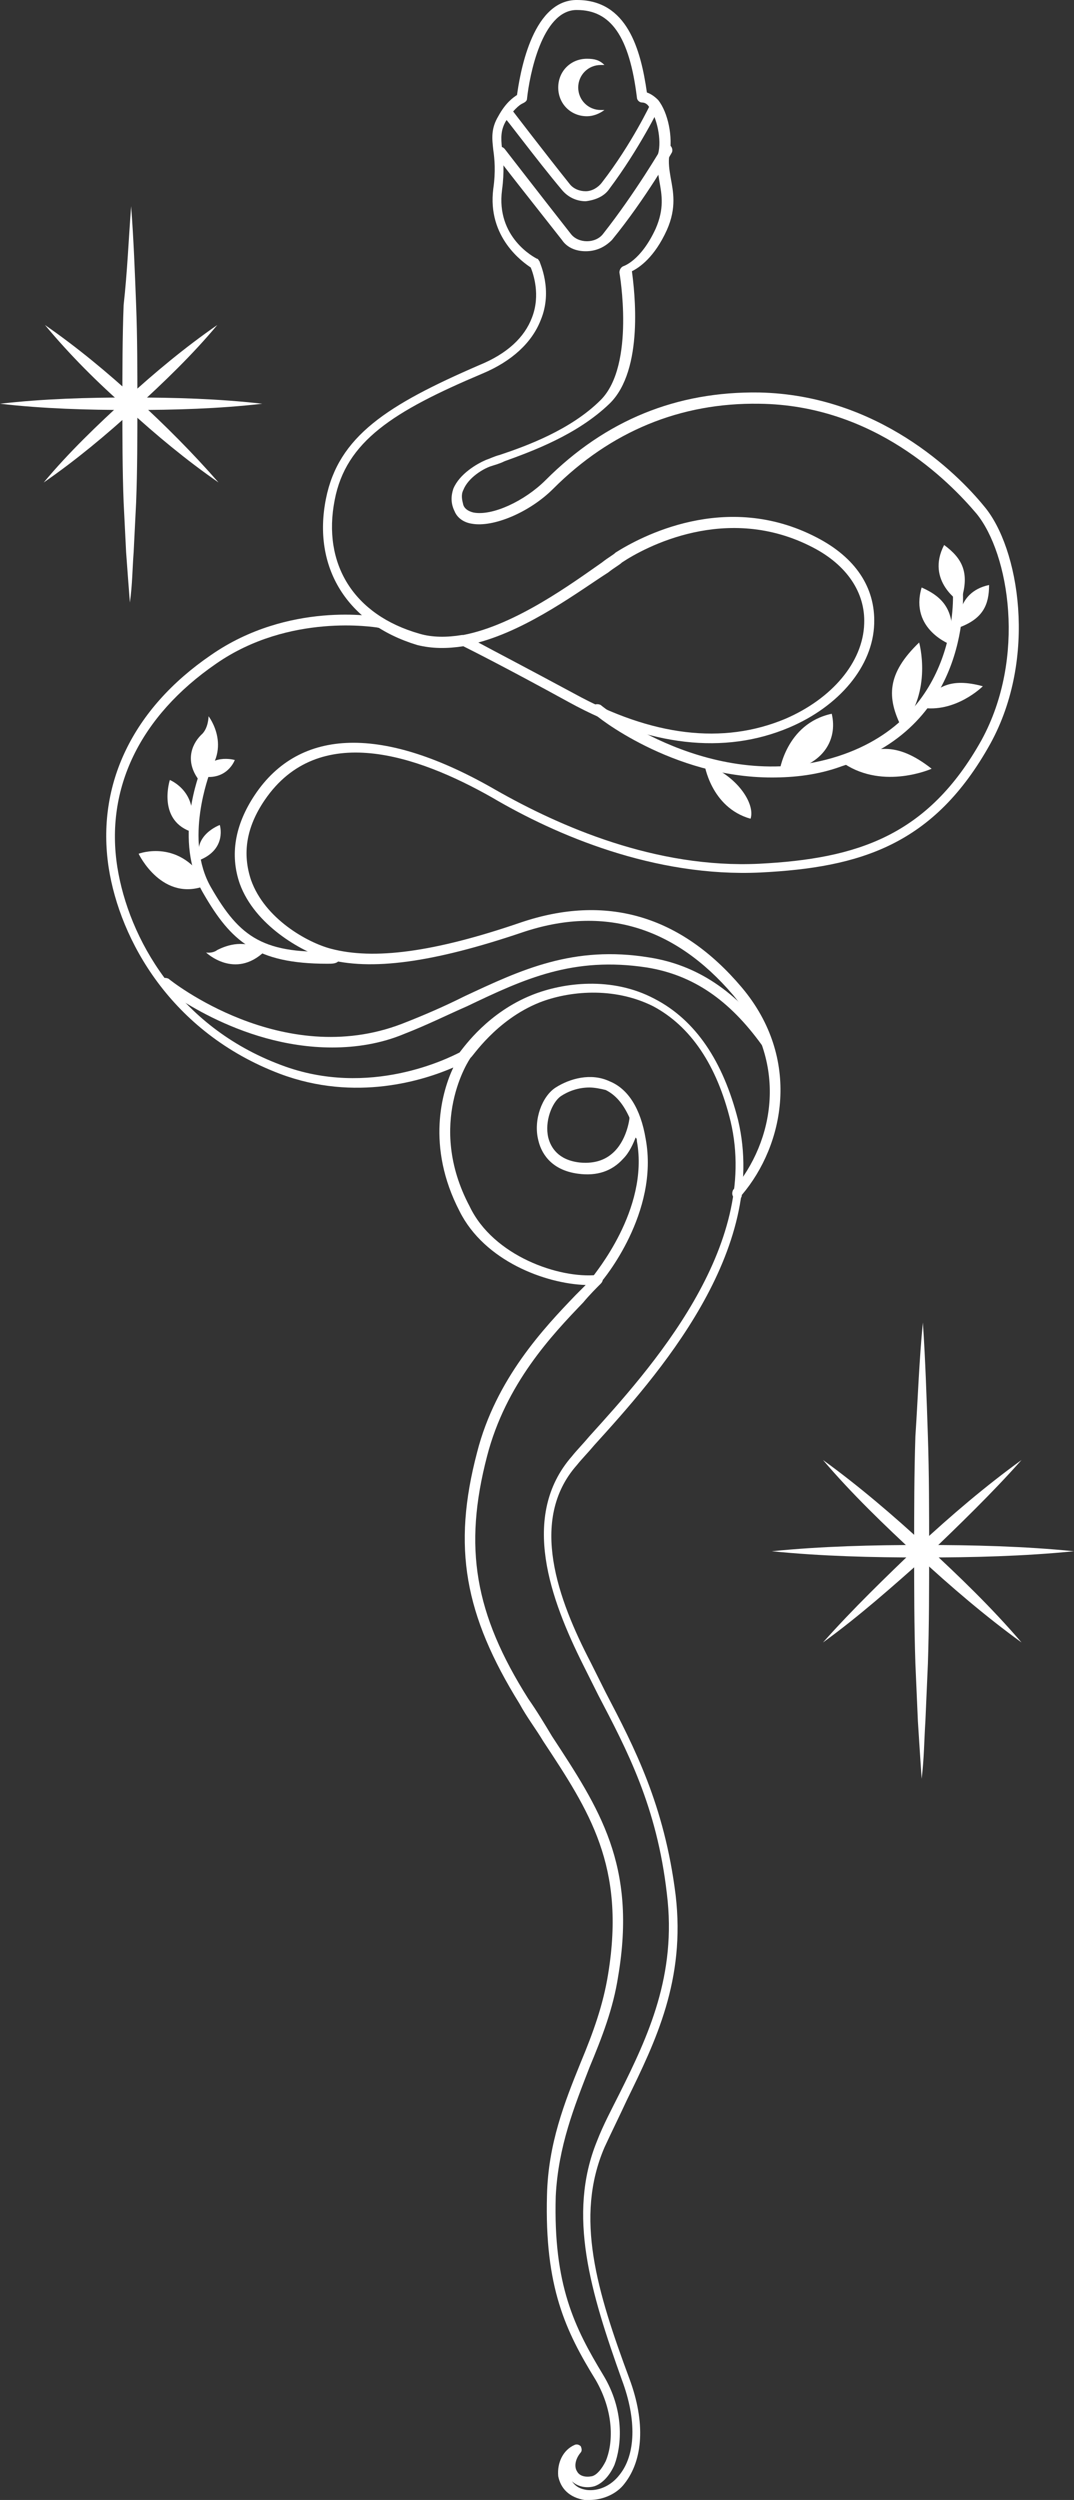 <?xml version="1.0" encoding="UTF-8" standalone="no"?><svg xmlns="http://www.w3.org/2000/svg" xmlns:xlink="http://www.w3.org/1999/xlink" fill="#ffffff" height="200" preserveAspectRatio="xMidYMid meet" version="1" viewBox="0.0 0.0 86.0 200.0" width="86" zoomAndPan="magnify"><rect x="0.0" y="0.0" width="86.0" height="200.0" fill="#333333" stroke="none"/><g><g id="change1_1"><path d="M59.1,95.9c-0.1,0-0.2,0-0.3-0.1c-0.2-0.1-0.2-0.4-0.1-0.6c3.3-3.9,4.5-10.2,0-15.6c-4.7-5.5-10.4-7.2-16.9-5 c-7.1,2.4-12.1,3.1-15.7,2.1c-2-0.6-5.7-2.7-6.9-6c-0.8-2.3-0.4-4.7,1.2-7.1c3.6-5.4,10.3-5.6,19.3-0.4c5.1,2.9,12.8,6.3,21.1,5.9 c7.8-0.4,13.5-2.2,17.8-9.9c3.6-6.6,2.2-14.9-0.4-18.1c-2.2-2.6-8.2-8.7-17.4-8.8c-6.3-0.1-11.9,2.2-16.5,6.8 c-1.9,1.9-4.8,3.1-6.5,2.8c-0.7-0.1-1.2-0.5-1.4-1c-0.3-0.6-0.3-1.2-0.1-1.8c0.5-1.2,1.9-2,2.6-2.3c0.3-0.1,0.7-0.3,1.1-0.4 c2.1-0.7,5.7-2,8.1-4.4c2.8-2.8,1.5-10.2,1.5-10.2c0-0.2,0.1-0.4,0.3-0.5c0,0,1.4-0.4,2.6-3c0.7-1.6,0.5-2.7,0.3-3.8 c-0.1-0.7-0.3-1.4-0.1-2.2c0.3-1.1-0.1-2.9-0.7-3.7c-0.1-0.2-0.3-0.4-0.6-0.4c-0.2,0-0.4-0.2-0.4-0.4c-0.6-4.9-2.1-7-4.8-7 c0,0-0.1,0-0.1,0c-2.7,0.1-3.7,5.2-3.9,7.1c0,0.2-0.2,0.3-0.4,0.4l0,0c0,0-0.5,0.2-1.3,1.4c-0.4,0.7-0.4,1.3-0.3,2.2 c0.1,0.8,0.2,1.8,0,3.3c-0.5,3.8,2.6,5.4,2.8,5.5c0.1,0,0.1,0.1,0.2,0.2c0,0.1,1.1,2.3,0.1,4.7c-0.7,1.8-2.3,3.3-4.7,4.3 c-7.1,3-10.9,5.4-11.8,10.1c-1,5.1,1.5,9.2,6.8,10.7c1,0.3,2.2,0.3,3.4,0.1c0,0,0.1,0,0.1,0c4.2-0.8,8.8-4.2,11.1-5.8 c0.5-0.4,0.9-0.6,1.1-0.8c1.9-1.2,8.8-5,16.1-1.2c3.1,1.6,4.7,4,4.6,6.9c-0.1,3.4-2.8,6.6-6.8,8.3c-5.2,2.2-11.2,1.5-17.6-2 c-5.1-2.8-7.9-4.2-8.5-4.5c-1.3,0.2-2.5,0.2-3.7-0.1c-5.6-1.7-8.4-6.2-7.3-11.7c1-5,4.9-7.5,12.3-10.7c2.2-0.9,3.6-2.2,4.2-3.8 c0.7-1.8,0.1-3.5-0.1-4C41.9,21,39,19,39.5,15.1c0.2-1.4,0.1-2.4,0-3.1c-0.1-0.9-0.2-1.7,0.4-2.7c0.6-1.1,1.2-1.5,1.5-1.7 c0.2-1.4,1.1-7.5,4.7-7.6c0,0,0.1,0,0.1,0c4,0,5.1,3.9,5.6,7.4c0.3,0.1,0.6,0.3,0.9,0.6c0.8,1,1.2,3,0.9,4.4 c-0.1,0.6,0,1.2,0.1,1.8c0.2,1.1,0.5,2.4-0.3,4.2c-1,2.2-2.2,3-2.8,3.3c0.2,1.5,1,7.9-1.8,10.6c-2.6,2.5-6.2,3.8-8.4,4.6 c-0.4,0.2-0.8,0.3-1.1,0.4c-0.6,0.2-1.8,0.9-2.2,1.9c-0.2,0.4-0.1,0.8,0,1.2c0.1,0.3,0.4,0.5,0.8,0.6c1.5,0.3,4.1-0.9,5.8-2.6 c4.8-4.8,10.5-7.1,17.1-7c9.5,0.2,15.8,6.4,18,9.1c2.8,3.3,4.3,12.1,0.5,19c-4.5,8.1-10.4,9.9-18.4,10.3c-8.5,0.4-16.4-3-21.5-6 c-6-3.4-13.9-6.1-18.2,0.2c-1.5,2.2-1.8,4.3-1.1,6.4c1.1,3.1,4.5,5,6.4,5.5c3.4,0.9,8.2,0.3,15.2-2.1c6.8-2.3,12.8-0.6,17.7,5.2 c4.8,5.7,3.4,12.6,0,16.6C59.4,95.9,59.2,95.9,59.1,95.9z M38.3,51.4c1.3,0.7,3.8,2,7.7,4.1c6.2,3.4,11.9,4.1,16.9,2 c3.7-1.6,6.2-4.5,6.3-7.6c0.1-2.5-1.4-4.7-4.1-6.1c-6.9-3.6-13.5,0-15.3,1.2c-0.2,0.2-0.6,0.4-1.1,0.8 C46.5,47.2,42.4,50.3,38.3,51.4z"/></g><g id="change1_2"><path d="M47.2,200c-0.1,0-0.3,0-0.4,0c-1.2-0.2-1.9-0.9-2.1-1.9c-0.1-1.1,0.4-2.1,1.3-2.5c0.2-0.1,0.4,0,0.5,0.1 c0.1,0.2,0.1,0.4,0,0.5c-0.5,0.6-0.5,1.2-0.3,1.5c0.2,0.4,0.7,0.5,1.2,0.4c0.4-0.1,0.8-0.6,1.1-1.2c0.6-1.4,0.7-3.9-0.8-6.5 c-2.4-3.9-4.1-7.4-3.9-14.8c0.1-4.1,1.4-7.4,2.7-10.6c1-2.4,1.8-4.6,2.2-7.1c1.4-8.6-1.5-13-5.2-18.6c-0.6-1-1.3-1.9-1.9-3 c-4.4-7.1-5.4-12.5-3.4-20.1c1.5-5.9,5.4-10,7.9-12.6c0.3-0.3,0.5-0.5,0.8-0.8c-3.2-0.1-8.1-1.9-10.1-5.9 c-2.7-5.2-1.4-9.6-0.5-11.5c-2.3,1-7.8,2.8-13.9,0.5C13.7,82.6,9.6,75.2,8.7,69.4c-1-6.6,1.9-12.7,8.2-17c6.2-4.3,13.2-3.1,13.5-3 c0.2,0,0.4,0.3,0.3,0.5c0,0.2-0.2,0.4-0.5,0.3c-0.1,0-7-1.2-12.9,2.9c-6.1,4.2-8.9,10-7.9,16.3c0.9,5.6,4.8,12.7,13.1,15.8 c7.1,2.7,13.5-0.6,14.3-1c0.4-0.5,2.3-3.2,5.8-4.6c2.5-1,6.4-1.5,9.8,0.3c3.3,1.7,5.5,5,6.7,9.7c2.5,10.5-6.6,20.6-11.5,26 c-0.5,0.6-1,1.1-1.4,1.6c-3.9,4.4-1.5,10.8,1.1,15.8c0.4,0.8,0.8,1.6,1.2,2.4c2.3,4.4,4.7,9,5.6,16.2c0.8,6.8-1.6,11.7-3.9,16.4 c-0.6,1.3-1.2,2.5-1.8,3.8c-2.4,5.6-0.6,11.5,2,18.5c1.3,3.5,1.1,6.5-0.4,8.4C49.4,199.5,48.3,200,47.2,200z M45.8,198.5 c0.2,0.3,0.5,0.6,1.2,0.7c0.9,0.1,1.9-0.3,2.6-1.2c1.3-1.6,1.4-4.4,0.2-7.6c-2.5-7-4.4-13.2-2-19.1c0.5-1.3,1.2-2.6,1.8-3.8 c2.3-4.6,4.6-9.5,3.8-16c-0.8-7-3.2-11.5-5.5-15.9c-0.4-0.8-0.8-1.6-1.2-2.4c-2.6-5.2-5.1-11.9-0.9-16.7c0.4-0.5,0.9-1,1.4-1.6 c4.8-5.3,13.7-15.1,11.3-25.2c-1.1-4.5-3.2-7.6-6.2-9.2c-3.2-1.6-6.8-1.2-9.1-0.3c-3.5,1.4-5.4,4.4-5.5,4.4c0,0,0,0,0,0 c-0.1,0.1-3.6,5.3-0.1,11.9c1.9,4,7.2,5.8,10.2,5.5c0.2,0,0.3,0.1,0.4,0.2c0.1,0.1,0.1,0.3-0.1,0.5c-0.4,0.4-0.9,0.9-1.4,1.5 c-2.5,2.6-6.2,6.5-7.7,12.3c-1.9,7.3-1,12.6,3.3,19.4c0.7,1,1.3,2,1.9,3c3.8,5.8,6.8,10.3,5.3,19.2c-0.4,2.6-1.3,4.9-2.3,7.3 c-1.2,3.1-2.5,6.3-2.7,10.3c-0.2,7.1,1.5,10.5,3.8,14.3c1.7,2.8,1.5,5.6,0.9,7.2c-0.4,0.9-1,1.5-1.6,1.7 C46.9,199.1,46.2,198.9,45.8,198.5z"/></g><g id="change1_3"><path d="M47.8,102.8c-0.1,0-0.2,0-0.3-0.1c-0.2-0.1-0.2-0.4,0-0.6c0-0.1,4.5-5.3,3.5-10.8c0-0.1,0-0.2-0.1-0.3 c-0.2,0.5-0.5,1.2-1,1.7c-0.9,1-2.1,1.4-3.6,1.2c-2.3-0.3-3-1.8-3.2-2.7c-0.4-1.6,0.3-3.5,1.4-4.2c1.1-0.7,2.8-1.2,4.3-0.5 c1.5,0.6,2.5,2.2,2.9,4.6c1.1,5.9-3.4,11.3-3.6,11.5C48,102.8,47.9,102.8,47.8,102.8z M47.2,87c-0.9,0-1.7,0.3-2.3,0.7 c-0.7,0.5-1.3,2-1,3.3c0.2,0.8,0.8,1.8,2.5,2c1,0.1,1.9-0.1,2.6-0.7c1.2-1,1.4-2.8,1.4-2.8c0,0,0,0,0-0.1c-0.5-1.1-1.1-1.8-1.9-2.2 C48.1,87.1,47.6,87,47.2,87z"/></g><g id="change1_24"><path d="M61.8,124.1c4-0.4,8.1-0.5,12.1-0.5c4,0,8.1,0.1,12.1,0.5c-4,0.4-8.1,0.5-12.1,0.5C69.8,124.6,65.8,124.5,61.8,124.1z"/><path d="M73.9,105.8c0.2,3,0.3,6.1,0.4,9.1c0.1,3,0.1,6.1,0.1,9.1c0,3,0,6.1-0.1,9.1l-0.2,4.6c-0.1,1.5-0.1,3-0.3,4.6 c-0.1-1.5-0.2-3-0.3-4.6l-0.2-4.6c-0.1-3-0.1-6.1-0.1-9.1c0-3,0-6.1,0.1-9.1C73.5,111.9,73.6,108.8,73.9,105.8z"/><path d="M65.9,116.8c2.9,2.1,5.7,4.5,8.3,6.9c2.6,2.4,5.2,4.9,7.6,7.7c-2.9-2.1-5.7-4.5-8.3-6.9C70.8,122,68.2,119.5,65.9,116.8z"/><path d="M81.8,116.8c-2.4,2.7-5,5.2-7.6,7.7c-2.7,2.4-5.4,4.8-8.3,6.9c2.4-2.7,5-5.2,7.6-7.7C76.2,121.2,78.9,118.9,81.8,116.8z"/></g><g id="change1_25"><path d="M0,32.3c3.5-0.4,7-0.5,10.5-0.5c3.5,0,7,0.1,10.5,0.5c-3.5,0.4-7,0.5-10.5,0.5C7,32.8,3.5,32.7,0,32.3z"/><path d="M10.5,16.5c0.2,2.6,0.3,5.3,0.4,7.9C11,27,11,29.6,11,32.3c0,2.6,0,5.3-0.1,7.9l-0.2,4c-0.1,1.3-0.1,2.6-0.3,4 c-0.1-1.3-0.2-2.6-0.3-4l-0.2-4c-0.1-2.6-0.1-5.3-0.1-7.9c0-2.6,0-5.3,0.1-7.9C10.2,21.7,10.3,19.1,10.5,16.5z"/><path d="M3.6,26c2.6,1.8,5,3.8,7.3,5.9c2.3,2.1,4.5,4.3,6.6,6.7c-2.6-1.8-5-3.8-7.3-5.9C7.8,30.6,5.6,28.4,3.6,26z"/><path d="M17.4,26c-2,2.4-4.3,4.6-6.6,6.7c-2.3,2.1-4.7,4.1-7.3,5.9c2-2.4,4.3-4.6,6.6-6.7C12.4,29.8,14.8,27.8,17.4,26z"/></g><g id="change1_4"><path d="M46.9,20.1c-0.8,0-1.5-0.3-1.9-0.9c-2.2-2.8-5.3-6.7-5.3-6.8c-0.1-0.2-0.1-0.4,0.1-0.6c0.2-0.1,0.4-0.1,0.6,0.1 c0,0,3.1,4,5.3,6.8c0.3,0.4,0.8,0.6,1.3,0.6c0,0,0,0,0,0c0.5,0,1-0.2,1.3-0.6c2.6-3.3,4.7-6.9,4.7-6.9c0.1-0.2,0.4-0.3,0.6-0.2 c0.2,0.1,0.3,0.4,0.2,0.6c0,0-2.1,3.7-4.8,7C48.4,19.8,47.7,20.1,46.9,20.1C46.9,20.1,46.9,20.1,46.9,20.1z"/></g><g id="change1_5"><path d="M46.9,16.1c-0.7,0-1.4-0.3-1.9-0.9c-2.1-2.5-4.6-5.9-4.7-5.9c-0.1-0.2-0.1-0.4,0.1-0.6c0.2-0.1,0.4-0.1,0.6,0.1 c0,0,2.6,3.4,4.6,5.9c0.3,0.4,0.8,0.6,1.3,0.6c0,0,0,0,0,0c0.5,0,1-0.3,1.3-0.7c2.4-3.1,3.9-6.3,3.9-6.3c0.1-0.2,0.3-0.3,0.5-0.2 c0.2,0.1,0.3,0.3,0.2,0.5c0,0-1.6,3.3-4,6.5C48.4,15.7,47.7,16,46.9,16.1C46.9,16.1,46.9,16.1,46.9,16.1z"/></g><g id="change1_6"><path d="M48.1,8.8c-1,0-1.8-0.8-1.8-1.8c0-1,0.8-1.8,1.8-1.8c0.1,0,0.2,0,0.3,0C48,4.8,47.6,4.7,47,4.7c-1.3,0-2.3,1-2.3,2.3 s1,2.3,2.3,2.3c0.5,0,1-0.2,1.4-0.5C48.3,8.8,48.2,8.8,48.1,8.8z"/></g></g><g id="change1_7"><path d="M26.6,83.8C19,83.8,13.1,79,13,79c-0.2-0.1-0.2-0.4-0.1-0.6c0.1-0.2,0.4-0.2,0.6-0.1c0.1,0.1,9.1,7.3,18.7,3.6 c1.8-0.7,3.4-1.4,5-2.2c4.5-2.1,8.7-4.1,14.8-3.1c3.8,0.6,7,2.7,9.7,6.5c0.1,0.2,0.1,0.4-0.1,0.6c-0.2,0.1-0.4,0.1-0.6-0.1 c-2.6-3.6-5.5-5.6-9.2-6.2c-5.9-0.9-9.8,0.9-14.4,3.1c-1.6,0.7-3.2,1.5-5,2.2C30.5,83.5,28.5,83.8,26.6,83.8z"/></g><g id="change1_8"><path d="M16.7,57.3c0,0,0,1-0.6,1.5c-0.8,0.8-1.3,2.2-0.1,3.7C18.8,60,16.7,57.3,16.7,57.3z"/></g><g id="change1_9"><path d="M18.8,60.8c0,0-2.1-0.6-2.7,1.3C18.2,62.5,18.8,60.8,18.8,60.8z"/></g><g id="change1_10"><path d="M13.6,62.4c0,0-1,3.1,1.6,4.1C16.1,63.4,13.6,62.4,13.6,62.4z"/></g><g id="change1_11"><path d="M11.1,68.3c0,0,1.9,4,5.5,2.5C14.5,67,11.1,68.3,11.1,68.3z"/></g><g id="change1_12"><path d="M16.5,76.2c0,0,2.3,2.2,4.7-0.1c-1.6-1-3-0.5-3.8-0.1C17,76.3,16.5,76.2,16.5,76.2z"/></g><g id="change1_13"><path d="M17.6,66c0,0-2.2,0.8-1.6,2.8C18.2,67.9,17.6,66,17.6,66z"/></g><g id="change1_14"><path d="M26.2,77.1c-5.7,0-7.7-1.8-9.9-5.6c-2.5-4.2-0.3-9.7-0.2-10c0.1-0.2,0.3-0.3,0.5-0.2c0.2,0.1,0.3,0.3,0.2,0.5 c0,0.1-2.1,5.4,0.1,9.2c2.3,4,4.2,5.4,10.2,5.1c0.2,0,0.4,0.2,0.4,0.4c0,0.2-0.2,0.4-0.4,0.4C26.9,77.1,26.6,77.1,26.2,77.1z"/></g><g id="change1_15"><path d="M61.8,62.2c-8,0-14.2-5-14.2-5.1c-0.2-0.1-0.2-0.4-0.1-0.6c0.1-0.2,0.4-0.2,0.6-0.1c0.1,0.1,9,7.3,19,4.1 c9.9-3.2,9.2-13.1,9.2-13.2c0-0.2,0.1-0.4,0.4-0.4c0.2,0,0.4,0.1,0.4,0.4c0,0.1,0.8,10.7-9.7,14C65.5,62,63.6,62.2,61.8,62.2z"/></g><g id="change1_16"><path d="M56.4,61.1c0,0,0.5,3.5,3.7,4.4C60.5,64.3,59,62,56.4,61.1z"/></g><g id="change1_17"><path d="M62.4,61.8c0,0,0.5-3.9,4.2-4.7C67.1,59.2,65.9,61.4,62.4,61.8z"/></g><g id="change1_18"><path d="M74.6,61.5c0,0-3.8,1.7-7-0.4C69.9,59.6,71.8,59.3,74.6,61.5z"/></g><g id="change1_19"><path d="M73.6,51.4c0,0,1.1,3.9-1.4,6.8C71,55.8,71,53.9,73.6,51.4z"/></g><g id="change1_20"><path d="M78.7,54.9c0,0-2.2,2.2-5,1.7C74.9,54.9,76.1,54.2,78.7,54.9z"/></g><g id="change1_21"><path d="M76.2,51.6c0,0-3.4-1.2-2.4-4.6C75.6,47.8,76.5,48.9,76.2,51.6z"/></g><g id="change1_22"><path d="M76.8,50.2c0,0-0.4-2.8,2.4-3.4C79.2,48.4,78.7,49.5,76.8,50.2z"/></g><g id="change1_23"><path d="M76.9,48.2c0,0-2.8-1.7-1.3-4.6C77.1,44.7,77.7,45.9,76.9,48.2z"/></g></svg>